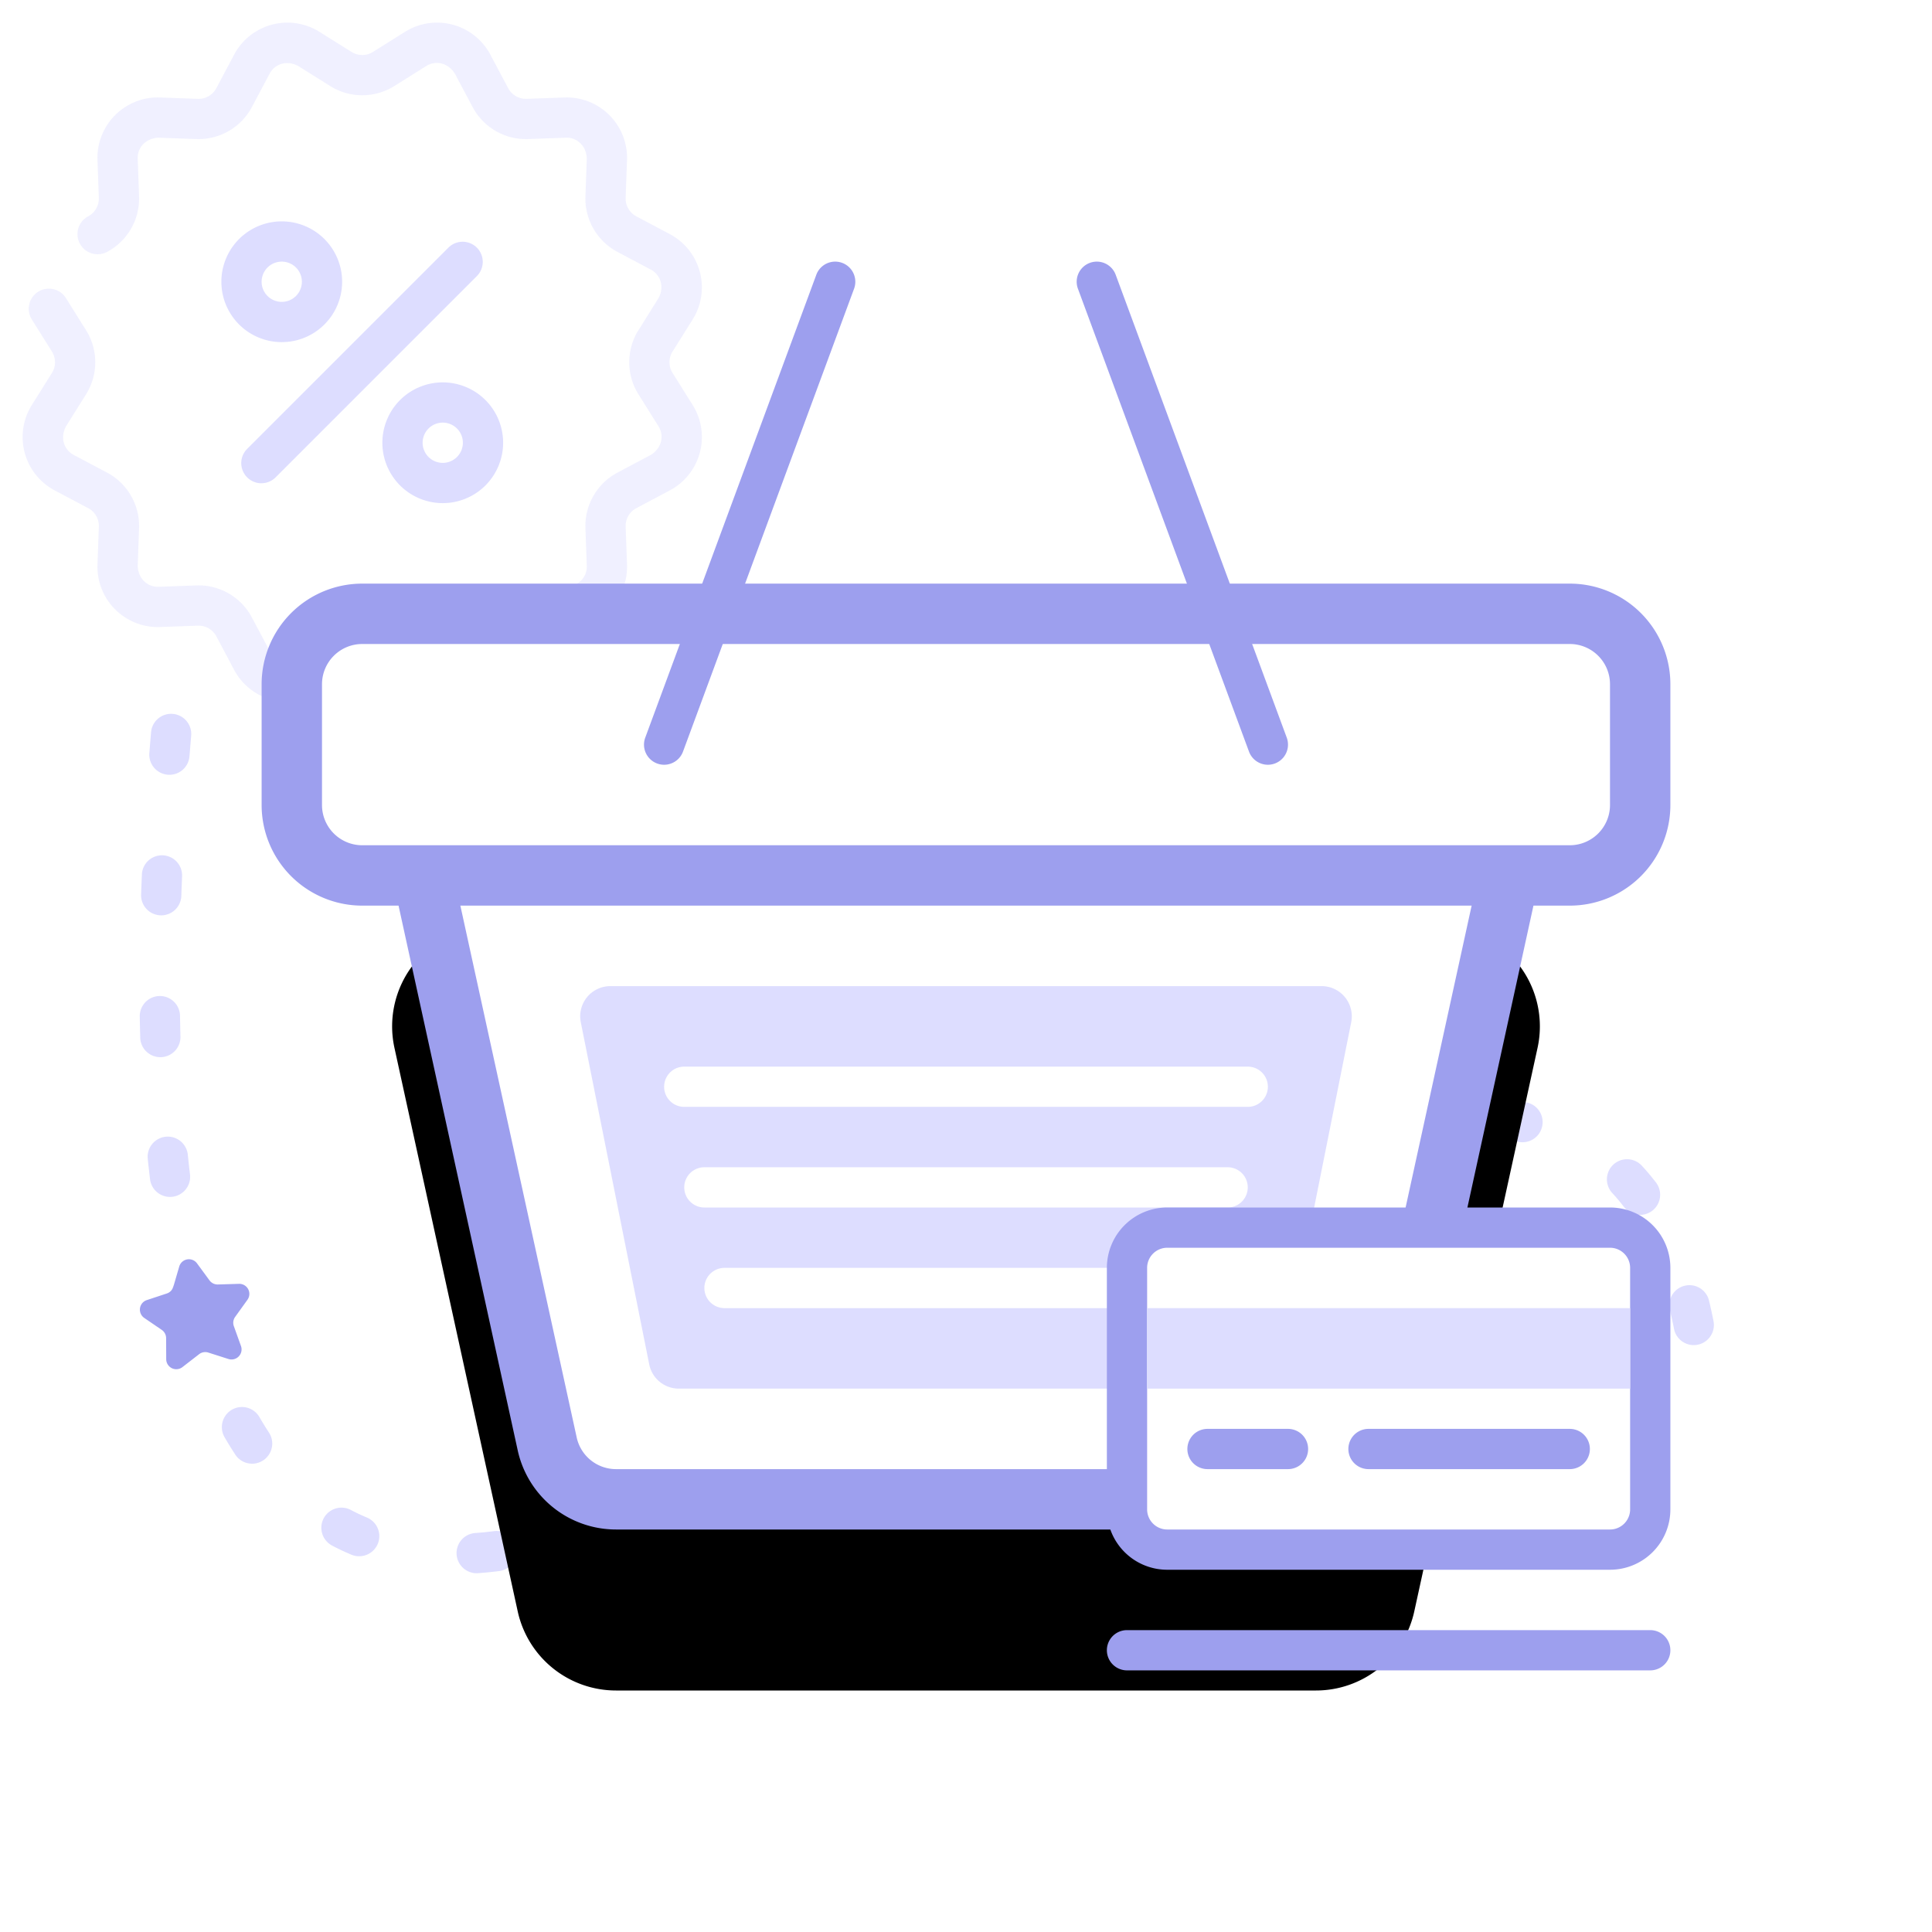 <svg xmlns="http://www.w3.org/2000/svg" xmlns:xlink="http://www.w3.org/1999/xlink" width="96" height="96" viewBox="0 0 96 96">
    <defs>
        <path id="b" d="M11.485 9h47.03a5 5 0 0 1 4.885 6.068l-6.125 28A5 5 0 0 1 52.39 47H17.61a5 5 0 0 1-4.885-3.932l-6.125-28A5 5 0 0 1 11.485 9z"/>
        <filter id="a" width="150.8%" height="176.3%" x="-25.4%" y="-17.1%" filterUnits="objectBoundingBox">
            <feMorphology in="SourceAlpha" radius="3" result="shadowSpreadOuter1"/>
            <feOffset dy="8" in="shadowSpreadOuter1" result="shadowOffsetOuter1"/>
            <feGaussianBlur in="shadowOffsetOuter1" result="shadowBlurOuter1" stdDeviation="4.5"/>
            <feColorMatrix in="shadowBlurOuter1" values="0 0 0 0 0.773 0 0 0 0 0.776 0 0 0 0 0.996 0 0 0 1 0"/>
        </filter>
    </defs>
    <g fill="none" fill-rule="evenodd">
        <path d="M0 0h96v96H0z"/>
        <path d="M13 13h70v70H13z"/>
        <circle cx="48" cy="48" r="40"/>
        <g fill-rule="nonzero">
            <path fill="#F0F0FF" d="M5.318 12.517a1 1 0 0 1-.937-1.767 1 1 0 0 0 .53-.92l-.067-1.88A3 3 0 0 1 7.95 4.844l1.88.068a1 1 0 0 0 .92-.53l.882-1.664a3 3 0 0 1 4.242-1.136l1.595.999a1 1 0 0 0 1.062 0l1.595-1a3 3 0 0 1 4.242 1.137l.882 1.663a1 1 0 0 0 .92.53l1.88-.067a3 3 0 0 1 3.106 3.106l-.068 1.88a1 1 0 0 0 .53.92l1.664.882a3 3 0 0 1 1.136 4.242l-.999 1.595a1 1 0 0 0 0 1.062l1 1.595a3 3 0 0 1-1.137 4.242l-1.663.882a1 1 0 0 0-.53.92l.067 1.88a3 3 0 0 1-3.106 3.106l-1.88-.068a1 1 0 0 0-.92.53l-.882 1.664a3 3 0 0 1-4.242 1.136l-1.595-.999a1 1 0 0 0-1.062 0l-1.595 1a3 3 0 0 1-4.242-1.137l-.882-1.663a1 1 0 0 0-.92-.53l-1.88.067a3 3 0 0 1-3.106-3.106l.068-1.88a1 1 0 0 0-.53-.92l-1.664-.882a3 3 0 0 1-1.136-4.242l.999-1.595a1 1 0 0 0 0-1.062l-1-1.595a1 1 0 0 1 1.696-1.061l.999 1.595a3 3 0 0 1 0 3.184l-.999 1.595c-.295.55-.109 1.155.379 1.414l1.662.882a3 3 0 0 1 1.592 2.758l-.067 1.88c.02.624.483 1.056 1.035 1.036l1.881-.067a3 3 0 0 1 2.758 1.592l.882 1.662c.329.53.946.672 1.414.379l1.595-.999a3 3 0 0 1 3.184 0l1.595.999c.55.295 1.155.109 1.414-.379l.882-1.662a3 3 0 0 1 2.758-1.592l1.88.067c.624-.02 1.056-.483 1.036-1.035l-.067-1.881a3 3 0 0 1 1.592-2.758l1.662-.882c.53-.329.672-.946.379-1.414l-.999-1.595a3 3 0 0 1 0-3.184l.999-1.595c.295-.55.109-1.155-.379-1.414l-1.662-.882a3 3 0 0 1-1.592-2.758l.067-1.88c-.02-.624-.483-1.056-1.035-1.036l-1.881.067a3 3 0 0 1-2.758-1.592l-.882-1.662c-.329-.53-.946-.672-1.414-.379l-1.595.999a3 3 0 0 1-3.184 0l-1.595-.999c-.55-.295-1.155-.109-1.414.379l-.882 1.662A3 3 0 0 1 9.759 6.91l-1.88-.067c-.624.02-1.056.483-1.036 1.035L6.91 9.76a3 3 0 0 1-1.592 2.758z"/>
            <g fill="#DDF">
                <path d="M14 17a3 3 0 1 1 0-6 3 3 0 0 1 0 6zm0-2a1 1 0 1 0 0-2 1 1 0 0 0 0 2zM22 25a3 3 0 1 1 0-6 3 3 0 0 1 0 6zm0-2a1 1 0 1 0 0-2 1 1 0 0 0 0 2zM22.293 12.293a1 1 0 0 1 1.414 1.414l-10 10a1 1 0 1 1-1.414-1.414l10-10z"/>
            </g>
        </g>
        <path fill="#DDF" fill-rule="nonzero" d="M7.504 36.416a1 1 0 1 1 1.992.168l-.081.994a1 1 0 0 1-1.994-.159c.027-.332.054-.667.083-1.003zm-.454 7.027a1 1 0 0 1 1.998.085c-.014.332-.027.663-.038.99a1 1 0 0 1-1.999-.07c.012-.332.025-.667.04-1.005zm-.105 7.065a1 1 0 0 1 2-.032c.005.334.012.664.02.992a1 1 0 1 1-1.998.052 98.95 98.95 0 0 1-.022-1.012zm.397 7.073a1 1 0 1 1 1.99-.205c.034.331.07.658.109.98a1 1 0 1 1-1.986.237 63.64 63.64 0 0 1-.113-1.012zm1.19 7.035a1 1 0 0 1 1.94-.487c.08.32.163.633.25.94a1 1 0 1 1-1.926.542c-.091-.326-.18-.657-.264-.995zm2.623 6.792a1 1 0 0 1 1.732-1c.16.276.324.543.493.8a1 1 0 0 1-1.669 1.1c-.191-.29-.377-.59-.556-.9zm5.327 5.38a1 1 0 0 1 .938-1.766c.266.142.54.27.819.387a1 1 0 0 1-.767 1.847c-.338-.14-.668-.296-.99-.467zm7.275 1.382a1 1 0 0 1-.142-1.995c.308-.022.62-.053.94-.094a1 1 0 0 1 .252 1.984c-.355.045-.705.08-1.05.105zm7.117-1.699a1 1 0 1 1-.71-1.87c.298-.113.6-.232.904-.357a1 1 0 1 1 .76 1.85c-.321.132-.64.258-.954.377zm6.489-3.091a1 1 0 1 1-.98-1.744c.282-.159.567-.322.854-.489a1 1 0 0 1 1.007 1.729c-.296.172-.59.34-.881.504zm6.032-3.779a1 1 0 0 1-1.12-1.656c.279-.19.557-.376.833-.561a1 1 0 1 1 1.112 1.662l-.825.555zm5.84-3.781a1 1 0 0 1-1.048-1.703c.287-.177.573-.352.858-.524a1 1 0 1 1 1.036 1.71c-.28.17-.562.342-.845.517zm6.014-3.477a1 1 0 1 1-.945-1.762c.3-.16.597-.318.892-.472a1 1 0 0 1 .927 1.772c-.29.151-.58.305-.874.462zm6.218-3.001a1 1 0 0 1-.778-1.843c.316-.134.63-.263.941-.388a1 1 0 1 1 .746 1.856c-.3.12-.603.245-.91.375zm6.468-2.193a1 1 0 1 1-.467-1.945c.341-.082.678-.157 1.01-.225a1 1 0 0 1 .4 1.96c-.31.063-.624.133-.943.21zm6.622-.557a1 1 0 1 1 .243-1.985c.364.044.72.102 1.067.174a1 1 0 0 1-.402 1.959c-.294-.06-.597-.11-.908-.148zm5.558 2.692a1 1 0 0 1 1.463-1.364c.247.265.483.545.708.84a1 1 0 1 1-1.59 1.214 9.148 9.148 0 0 0-.58-.69zm2.86 5.813a1 1 0 1 1 1.944-.474c.08.332.155.671.224 1.019a1 1 0 0 1-1.962.39 22.17 22.17 0 0 0-.205-.935z"/>
        <path fill="#9D9FEE" d="M8.036 66.08l-.866-.591a.5.5 0 0 1 .124-.888l.996-.329a.5.5 0 0 0 .323-.334l.294-1.007a.5.5 0 0 1 .883-.155l.62.845a.5.5 0 0 0 .418.204l1.048-.032a.5.5 0 0 1 .42.792l-.611.85a.5.5 0 0 0-.065.462l.354.986a.5.5 0 0 1-.623.645l-.998-.319a.5.5 0 0 0-.459.08l-.829.642a.5.5 0 0 1-.806-.393l-.005-1.048a.5.5 0 0 0-.218-.41z"/>
        <g>
            <g fill-rule="nonzero" transform="translate(13 29)">
                <use fill="#000" filter="url(#a)" xlink:href="#b"/>
                <use fill="#9D9FEE" xlink:href="#b"/>
            </g>
            <path fill="#FFF" d="M24.485 41a2 2 0 0 0-1.954 2.427l6.125 28A2 2 0 0 0 30.61 73h34.78a2 2 0 0 0 1.954-1.573l6.125-28A2 2 0 0 0 71.515 41h-47.03z"/>
            <path fill="#9D9FEE" fill-rule="nonzero" d="M18 29h60a5 5 0 0 1 5 5v6a5 5 0 0 1-5 5H18a5 5 0 0 1-5-5v-6a5 5 0 0 1 5-5z"/>
            <path fill="#FFF" d="M18 32a2 2 0 0 0-2 2v6a2 2 0 0 0 2 2h60a2 2 0 0 0 2-2v-6a2 2 0 0 0-2-2H18z"/>
            <g>
                <path fill="#DDF" d="M30.33 49h35.34a1.5 1.5 0 0 1 1.471 1.794l-3.4 17A1.5 1.5 0 0 1 62.271 69H33.73a1.5 1.5 0 0 1-1.471-1.206l-3.4-17A1.5 1.5 0 0 1 30.329 49z"/>
                <path fill="#FFF" fill-rule="nonzero" d="M34 55a1 1 0 1 1 0-2h28a1 1 0 0 1 0 2H34zm2 10a1 1 0 0 1 0-2h24a1 1 0 0 1 0 2H36zm-1-5a1 1 0 0 1 0-2h26a1 1 0 0 1 0 2H35z"/>
            </g>
            <g fill="#9D9FEE" fill-rule="nonzero">
                <path d="M33.938 37.347a1 1 0 1 1-1.876-.694l8.5-23a1 1 0 1 1 1.876.694l-8.5 23zm30-.694a1 1 0 1 1-1.876.694l-8.5-23a1 1 0 1 1 1.876-.694l8.5 23z"/>
            </g>
        </g>
        <g>
            <path fill="#9D9FEE" fill-rule="nonzero" d="M56 83a1 1 0 0 1 0-2h26a1 1 0 0 1 0 2H56zM58 60h22a3 3 0 0 1 3 3v12a3 3 0 0 1-3 3H58a3 3 0 0 1-3-3V63a3 3 0 0 1 3-3z"/>
            <path fill="#FFF" d="M58 62a1 1 0 0 0-1 1v12a1 1 0 0 0 1 1h22a1 1 0 0 0 1-1V63a1 1 0 0 0-1-1H58z"/>
            <path fill="#DDF" d="M57 65h24v4H57z"/>
            <path fill="#9D9FEE" fill-rule="nonzero" d="M60 73a1 1 0 0 1 0-2h4a1 1 0 0 1 0 2h-4zm8 0a1 1 0 0 1 0-2h10a1 1 0 0 1 0 2H68z"/>
        </g>
    </g>
</svg>
